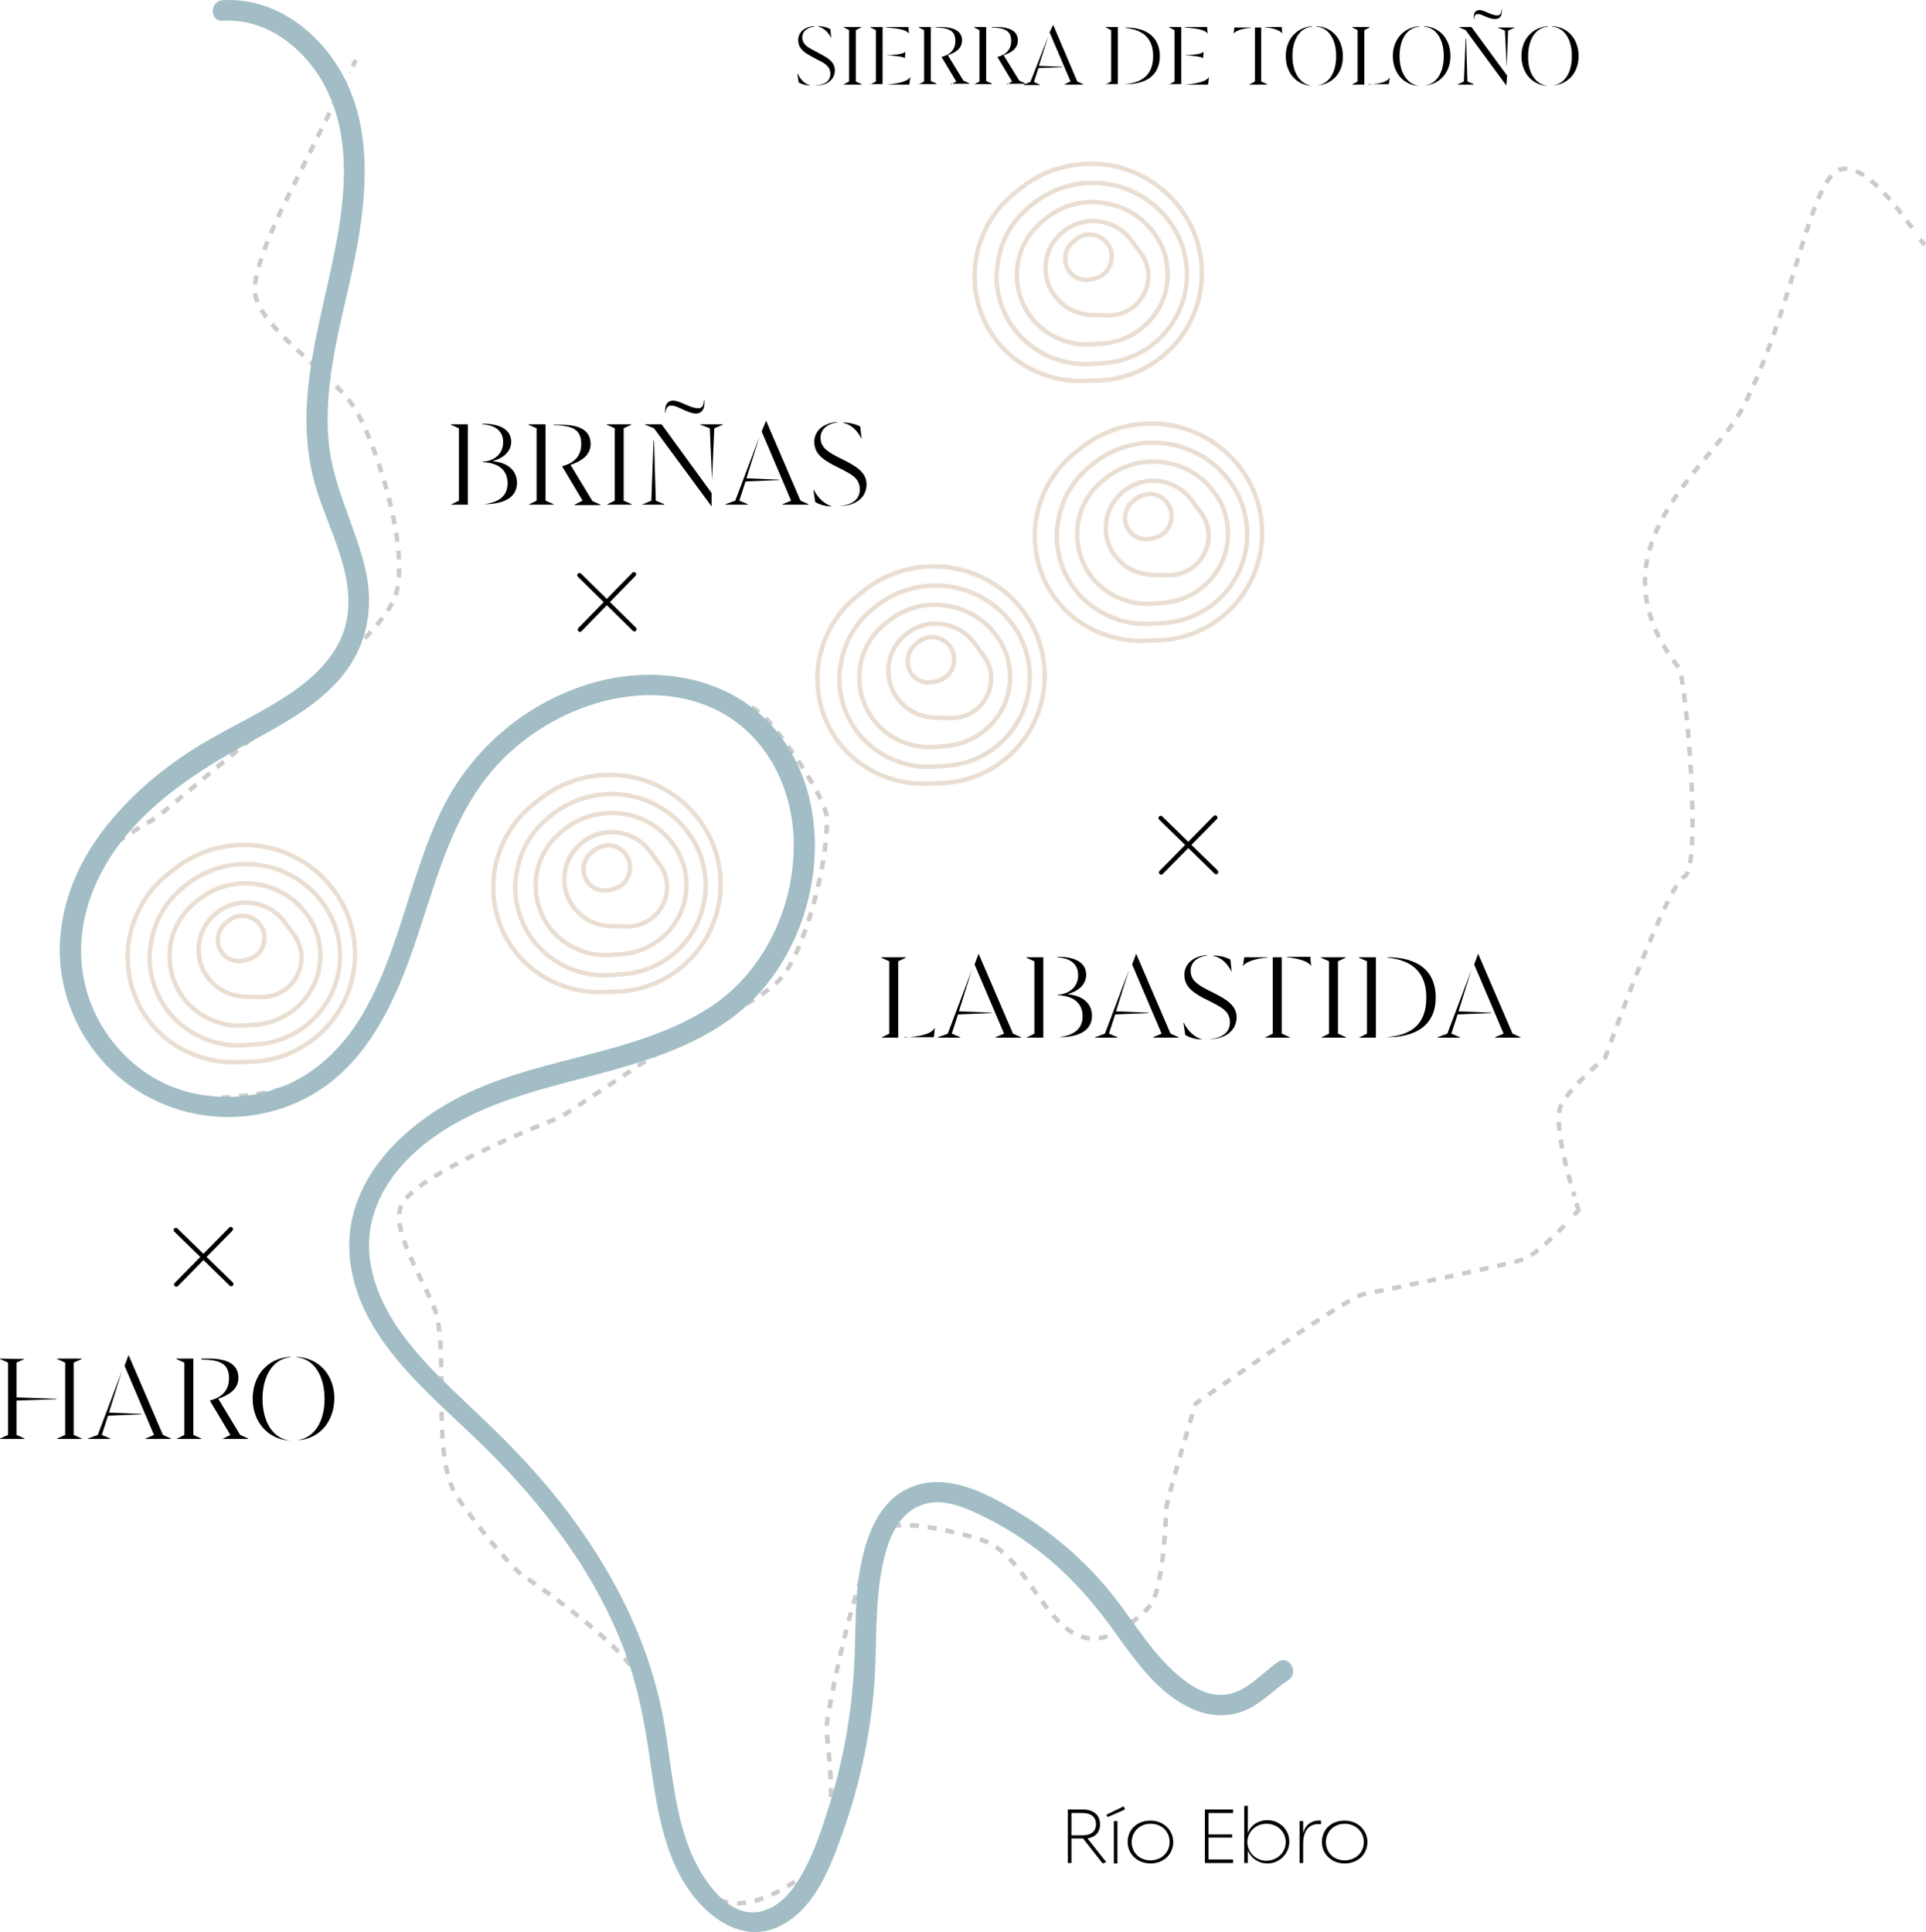 <?xml version="1.0" encoding="utf-8"?>
<!-- Generator: Adobe Illustrator 21.1.0, SVG Export Plug-In . SVG Version: 6.00 Build 0)  -->
<svg version="1.1" id="Capa_1" xmlns="http://www.w3.org/2000/svg" xmlns:xlink="http://www.w3.org/1999/xlink" x="0px" y="0px"
	 viewBox="0 0 431.42 432.8" style="enable-background:new 0 0 431.42 432.8;" xml:space="preserve">
<style type="text/css">
	.st0{fill:none;stroke:#EADED3;stroke-miterlimit:10;}
	.st1{fill:none;stroke:#CCCACB;stroke-miterlimit:10;}
	.st2{fill:none;stroke:#CCCACB;stroke-miterlimit:10;stroke-dasharray:2.006,2.006;}
	.st3{fill:none;stroke:#CCCACB;stroke-miterlimit:10;stroke-dasharray:2.001,2.001;}
	.st4{fill:#A2BDC5;}
	.st5{fill:none;stroke:#000000;stroke-linecap:round;stroke-linejoin:round;stroke-miterlimit:10;}
</style>
<g id="Planoo">
</g>
<g id="BG">
</g>
<g>
	<g>
		<g>
			<path class="st0" d="M116,194.15c0.9-4.1,3.2-7.9,6.5-10.7l0.6-0.5c4.6-3.9,10.7-5.7,16.7-4.9s11.4,4.1,14.8,9.1
				c3.1,4.5,4.2,10.2,3,15.5c-1.9,8.7-9.4,15.1-18.3,15.6l-2.9,0.2c-5.3,0.3-10.6-1.6-14.6-5.2c-4.2-3.8-6.5-9.3-6.4-15
				C115.5,196.75,115.7,195.45,116,194.15"/>
		</g>
		<g>
			<path class="st0" d="M149.2,200.65c0.6-2.5,0-5.1-1.5-7.1l-2-2.7c-1.8-2.5-4.6-4.1-7.7-4.4c-3.1-0.3-6.1,0.8-8.4,3
				c-2,1.9-3.1,4.5-3.2,7.2c-0.1,2.8,0.9,5.4,2.8,7.4c1.9,2.1,4.6,3.3,7.4,3.4l3.7,0.1c4.1,0.1,7.7-2.5,8.8-6.5
				C149.2,200.95,149.2,200.75,149.2,200.65"/>
			<path class="st0" d="M126,186.15l-0.6,0.5c-3.4,2.9-5.4,7.1-5.4,11.5c-0.1,4.4,1.7,8.7,5,11.7c3.1,2.8,7.2,4.3,11.4,4.1l2.7-0.2
				c6.9-0.4,12.8-5.4,14.3-12.1v-0.1c0.9-4.2,0.1-8.6-2.4-12.1c-2.7-4-7-6.6-11.8-7.2C134.4,181.65,129.6,183.05,126,186.15"/>
			<path class="st0" d="M133,190.55l-0.6,0.5c-1.8,1.5-2.2,4.2-1,6.2c1.1,1.8,3.2,2.6,5.3,2.1l0.7-0.2c1.7-0.4,3-1.7,3.5-3.3
				c0.5-1.6,0.2-3.4-0.9-4.7c-0.8-1-2.1-1.7-3.4-1.8C135.4,189.35,134,189.75,133,190.55"/>
			<path class="st0" d="M111.1,193.45c1.2-5.2,4.1-9.9,8.4-13.3l1.5-1.2c5.4-4.3,12.4-6.1,19.3-5.1c6.8,1,13,4.9,16.9,10.6
				c3.6,5.2,5,11.8,3.8,18.1c-1,5.4-3.9,10.4-8.1,13.9c-4.2,3.6-9.5,5.6-15,5.7l-3.3,0.1c-5.6,0.1-11.1-1.8-15.5-5.3
				c-5.6-4.6-8.7-11.3-8.6-18.5C110.5,196.65,110.7,195.05,111.1,193.45"/>
		</g>
	</g>
	<g>
		<g>
			<path class="st0" d="M34.1,209.85c0.9-4.1,3.2-7.9,6.5-10.7l0.6-0.5c4.6-3.9,10.7-5.7,16.7-4.9c6,0.8,11.4,4.1,14.8,9.1
				c3.1,4.5,4.2,10.2,3,15.5c-1.9,8.7-9.4,15.1-18.3,15.6l-2.9,0.2c-5.3,0.3-10.6-1.6-14.6-5.2c-4.2-3.8-6.5-9.3-6.4-15
				C33.6,212.55,33.8,211.15,34.1,209.85"/>
		</g>
		<g>
			<path class="st0" d="M67.3,216.45c0.6-2.5,0-5.1-1.5-7.1l-2-2.7c-1.8-2.5-4.6-4.1-7.7-4.4s-6.1,0.8-8.4,3c-2,1.9-3.1,4.5-3.2,7.2
				c-0.1,2.8,0.9,5.4,2.8,7.4c1.9,2.1,4.6,3.3,7.4,3.4l3.7,0.1c4.1,0.1,7.7-2.5,8.8-6.5C67.2,216.75,67.3,216.55,67.3,216.45"/>
			<path class="st0" d="M44,201.95l-0.6,0.5c-3.4,2.9-5.4,7.1-5.4,11.5c-0.1,4.4,1.7,8.7,5,11.7c3.1,2.8,7.2,4.3,11.4,4.1l2.7-0.2
				c6.9-0.4,12.8-5.4,14.3-12.1v-0.1c0.9-4.2,0.1-8.6-2.4-12.1c-2.7-4-7-6.6-11.8-7.2C52.5,197.35,47.7,198.85,44,201.95"/>
			<path class="st0" d="M51.1,206.35l-0.6,0.5c-1.8,1.5-2.2,4.2-1,6.2c1.1,1.8,3.2,2.6,5.3,2.1l0.7-0.2c1.7-0.4,3-1.7,3.5-3.3
				c0.5-1.6,0.2-3.4-0.9-4.7c-0.8-1-2.1-1.7-3.4-1.8C53.5,205.05,52.1,205.45,51.1,206.35"/>
			<path class="st0" d="M29.2,209.15c1.2-5.2,4.1-9.9,8.4-13.3l1.5-1.2c5.4-4.3,12.4-6.1,19.3-5.1c6.8,1,13,4.9,16.9,10.6
				c3.6,5.2,5,11.8,3.8,18.1c-1,5.4-3.9,10.4-8.1,13.9c-4.2,3.6-9.5,5.6-15,5.7l-3.3,0.1c-5.6,0.1-11.1-1.8-15.5-5.3
				c-5.6-4.6-8.7-11.3-8.6-18.5C28.6,212.45,28.8,210.75,29.2,209.15"/>
		</g>
	</g>
	<g>
		<g>
			<path class="st0" d="M223.8,57.25c0.9-4.1,3.2-7.9,6.5-10.7l0.6-0.5c4.6-3.9,10.7-5.7,16.7-4.9c6,0.8,11.4,4.1,14.8,9.1
				c3.1,4.5,4.2,10.2,3,15.5c-1.9,8.7-9.4,15.1-18.3,15.6l-2.9,0.2c-5.3,0.3-10.6-1.6-14.6-5.2c-4.2-3.8-6.5-9.3-6.4-15
				C223.4,59.95,223.5,58.55,223.8,57.25"/>
		</g>
		<g>
			<path class="st0" d="M257,63.75c0.6-2.5,0-5.1-1.5-7.1l-2-2.7c-1.8-2.5-4.6-4.1-7.7-4.4c-3.1-0.3-6.1,0.8-8.4,3
				c-2,1.9-3.1,4.5-3.2,7.2c-0.1,2.8,0.9,5.4,2.8,7.4c1.9,2.1,4.6,3.3,7.4,3.4l3.7,0.1c4.1,0.1,7.7-2.5,8.8-6.5
				C257,64.05,257,63.95,257,63.75"/>
			<path class="st0" d="M233.8,49.35l-0.6,0.5c-3.4,2.9-5.4,7.1-5.4,11.5c-0.1,4.4,1.7,8.7,5,11.7c3.1,2.8,7.2,4.3,11.4,4.1l2.7-0.2
				c6.9-0.4,12.8-5.4,14.3-12.1v-0.1c0.9-4.2,0.1-8.6-2.4-12.1c-2.7-4-7-6.6-11.8-7.2C242.2,44.75,237.4,46.15,233.8,49.35"/>
			<path class="st0" d="M240.9,53.75l-0.6,0.5c-1.8,1.5-2.2,4.2-1,6.2c1.1,1.8,3.2,2.6,5.3,2.1l0.7-0.2c1.7-0.4,3-1.7,3.5-3.3
				s0.2-3.4-0.9-4.7c-0.8-1-2.1-1.7-3.4-1.8C243.2,52.45,241.9,52.85,240.9,53.75"/>
			<path class="st0" d="M218.9,56.55c1.2-5.2,4.1-9.9,8.4-13.3l1.5-1.2c5.4-4.3,12.4-6.1,19.3-5.1c6.8,1,13,4.9,16.9,10.6
				c3.6,5.2,5,11.8,3.8,18.1c-1,5.4-3.9,10.4-8.1,13.9c-4.2,3.6-9.5,5.6-15,5.7l-3.3,0.1c-5.6,0.1-11.1-1.8-15.5-5.3
				c-5.6-4.6-8.7-11.3-8.6-18.5C218.4,59.85,218.5,58.15,218.9,56.55"/>
		</g>
	</g>
	<g>
		<g>
			<path class="st0" d="M237.3,115.45c0.9-4.1,3.2-7.9,6.5-10.7l0.6-0.5c4.6-3.9,10.7-5.7,16.7-4.9c6,0.8,11.4,4.1,14.8,9.1
				c3.1,4.5,4.2,10.2,3,15.5c-1.9,8.7-9.4,15.1-18.3,15.6l-2.9,0.2c-5.3,0.3-10.6-1.6-14.6-5.2c-4.2-3.8-6.5-9.3-6.4-15
				C236.8,118.05,237,116.75,237.3,115.45"/>
		</g>
		<g>
			<path class="st0" d="M270.5,121.95c0.6-2.5,0-5.1-1.5-7.1l-2-2.7c-1.8-2.5-4.6-4.1-7.7-4.4c-3.1-0.3-6.1,0.8-8.4,3
				c-2,1.9-3.1,4.5-3.2,7.2c-0.1,2.8,0.9,5.4,2.8,7.4c1.9,2.1,4.6,3.3,7.4,3.4l3.7,0.1c4.1,0.1,7.7-2.5,8.8-6.5
				C270.5,122.25,270.5,122.05,270.5,121.95"/>
			<path class="st0" d="M247.3,107.45l-0.6,0.5c-3.4,2.9-5.4,7.1-5.4,11.5c-0.1,4.4,1.7,8.7,5,11.7c3.1,2.8,7.2,4.3,11.4,4.1
				l2.7-0.2c6.9-0.4,12.8-5.4,14.3-12.1v-0.1c0.9-4.2,0.1-8.6-2.4-12.1c-2.7-4-7-6.6-11.8-7.2
				C255.7,102.95,250.9,104.35,247.3,107.45"/>
			<path class="st0" d="M254.3,111.85l-0.6,0.5c-1.8,1.5-2.2,4.2-1,6.2c1.1,1.8,3.2,2.6,5.3,2.1l0.7-0.2c1.7-0.4,3-1.7,3.5-3.3
				s0.2-3.4-0.9-4.7c-0.8-1-2.1-1.7-3.4-1.8C256.7,110.65,255.3,111.05,254.3,111.85"/>
			<path class="st0" d="M232.4,114.75c1.2-5.2,4.1-9.9,8.4-13.3l1.5-1.2c5.4-4.3,12.4-6.1,19.3-5.1c6.8,1,13,4.9,16.9,10.6
				c3.6,5.2,5,11.8,3.8,18.1c-1,5.4-3.9,10.4-8.1,13.9c-4.2,3.6-9.5,5.6-15,5.7l-3.3,0.1c-5.6,0.1-11.1-1.8-15.5-5.3
				c-5.6-4.6-8.7-11.3-8.6-18.5C231.8,117.95,232,116.35,232.4,114.75"/>
		</g>
	</g>
	<g>
		<g>
			<path class="st0" d="M188.6,147.45c0.9-4.1,3.2-7.9,6.5-10.7l0.6-0.5c4.6-3.9,10.7-5.7,16.7-4.9s11.4,4.1,14.8,9.1
				c3.1,4.5,4.2,10.2,3,15.5c-1.9,8.7-9.4,15.1-18.3,15.6l-2.9,0.2c-5.3,0.3-10.6-1.6-14.6-5.2c-4.2-3.8-6.5-9.3-6.4-15
				C188.1,150.05,188.3,148.75,188.6,147.45"/>
		</g>
		<g>
			<path class="st0" d="M221.8,153.95c0.6-2.5,0-5.1-1.5-7.1l-2-2.7c-1.8-2.5-4.6-4.1-7.7-4.4c-3.1-0.3-6.1,0.8-8.4,3
				c-2,1.9-3.1,4.5-3.2,7.2c-0.1,2.8,0.9,5.4,2.8,7.4c1.9,2.1,4.6,3.3,7.4,3.4l3.7,0.1c4.1,0.1,7.7-2.5,8.8-6.5
				C221.7,154.25,221.7,154.15,221.8,153.95"/>
			<path class="st0" d="M198.5,139.55l-0.6,0.5c-3.4,2.9-5.4,7.1-5.4,11.5c-0.1,4.4,1.7,8.7,5,11.7c3.1,2.8,7.2,4.3,11.4,4.1
				l2.7-0.2c6.9-0.4,12.8-5.4,14.3-12.1v-0.1c0.9-4.2,0.1-8.6-2.4-12.1c-2.7-4-7-6.6-11.8-7.2C207,134.95,202.2,136.35,198.5,139.55
				"/>
			<path class="st0" d="M205.6,143.95l-0.6,0.5c-1.8,1.5-2.2,4.2-1,6.2c1.1,1.8,3.2,2.6,5.3,2.1l0.7-0.2c1.7-0.4,3-1.7,3.5-3.3
				s0.2-3.4-0.9-4.7c-0.8-1-2.1-1.7-3.4-1.8S206.6,143.05,205.6,143.95"/>
			<path class="st0" d="M183.7,146.75c1.2-5.2,4.1-9.9,8.4-13.3l1.5-1.2c5.4-4.3,12.4-6.1,19.3-5.1c6.8,1,13,4.9,16.9,10.6
				c3.6,5.2,5,11.8,3.8,18.1c-1,5.4-3.9,10.4-8.1,13.9c-4.2,3.6-9.5,5.6-15,5.7l-3.3,0.1c-5.6,0.1-11.1-1.8-15.5-5.3
				c-5.6-4.6-8.7-11.3-8.6-18.5C183.1,150.05,183.3,148.35,183.7,146.75"/>
		</g>
	</g>
	<g>
		<path class="st1" d="M431.2,54.75c-0.2-0.1-0.6-0.5-1.1-1.1"/>
		<path class="st2" d="M428.3,51.05c-3.9-5.3-10.7-14.4-16-13.1c-7,1.8-10.5,31.5-22,53.5c-6.9,13.2-35.2,31.5-14.2,58.2
			c1.4,1.8,5.3,44.5,1.2,46.7s-17.7,40.5-17.7,40.5s-9.2,7.8-10.2,11.5c-1.1,4.1,1.7,14.5,3.3,19.6"/>
		<path class="st1" d="M353.1,269.55c0.3,0.9,0.5,1.5,0.5,1.5s-0.4,0.4-1,1.2"/>
		<path class="st3" d="M350.4,274.55c-2.9,3-7.1,7-9.6,7.7c-4.1,1.3-31.8,7-35.5,7.7s-37.5,24.5-37.5,24.5s-6.6,21.9-6.6,23.8
			s-0.6,16.1-3.1,20.7c-1.4,2.6-7.1,6.5-9.5,7.4c-13.2,5-17.2-17.3-28.2-21.2c-4.1-1.5-19.8-5.6-22.5-2.2
			c-6.7,8.4-12.8,42.3-12.8,44.2s3.9,26.4-3.2,31.7c-7.9,5.9-17.5,11.1-24.7,4.3c-9.6-9.1-9.2-35.2-14.3-47.3
			c-3.4-8-26.2-23.2-26.2-23.2s-4.9-4.1-14.1-17c-6-8.5-2.3-29.8-4.7-40.7c-1.3-5.7-11.3-19.8-7.7-25.5c4.6-7.4,35.4-19.2,35.4-19.2
			l29.3-19.4c0,0,16.2-6.5,20.6-12.4c5.2-6.9,10-25.6,9.7-35.2c-0.1-4.6-10.5-19.2-13.8-22.5c-3.9-3.8-7.4-3.7-12.7-5.3
			c-20-6-35.6,3.5-37.5,4.7c-1.9,1.3-21.2,23-21.2,23s-8.9,27.4-11.5,35.5c-2.4,7.5-14.1,19-20.7,23.5c-5.2,3.5-26.1,5.2-31.8,2.5
			c-27.2-13-22-37.4-16.2-50.3c1.6-3.5,15.4-11.3,15.4-11.3l29.9-24.9c0,0,20.8-16.6,23.5-24.7c3.2-9.8-3.7-32.5-8.8-41.4
			c-4.7-8.1-20.6-17.5-22.6-25.8c-1.3-5.5,6.9-21.4,6.9-21.4l14.2-28.6"/>
		<line class="st1" x1="79" y1="14.85" x2="79.7" y2="13.45"/>
	</g>
	<g>
		<path d="M5.5,304.45l-1.8,0.8v7.8l8.9,0.3v0.1l-8.9,0.3v7.7l1.8,0.8v0.1H0v-0.1l1.8-0.8v-16.2l-1.8-0.8v-0.1L5.5,304.45
			L5.5,304.45z M16.5,305.25v16.2l1.8,0.8v0.1h-5.5v-0.1l1.8-0.8v-16.2l-1.8-0.8v-0.1h5.5v0.1L16.5,305.25z"/>
		<path d="M27.3,307.15L27.3,307.15l-2.9,9.3l7.3,0.3v0.1l-7.5,0.3l-1.4,4.3l1.9,0.8v0.1h-5v-0.1l2.2-0.8L27.3,307.15z M28.8,303.55
			l7.7,17.9l1.8,0.8v0.1h-5.7v-0.1l1.9-0.8l-6.6-15.5L28.8,303.55L28.8,303.55z"/>
		<path d="M39.5,322.35L39.5,322.35l1.8-0.9v-16.2l-1.8-0.8v-0.1h3.8v17.1l1.8,0.8v0.1H39.5z M49.8,322.35L49.8,322.35l1.8-0.9
			l-4.6-7.7c1.5-0.4,4.3-1.4,4.3-5s-2.5-4.1-6.2-4.2v-0.2h1.7c4,0,6.6,1.2,6.6,4.3c0,2.6-2.2,3.9-4.5,4.7l4.9,8.1l1.8,0.8v0.1H49.8z
			"/>
		<path d="M65,322.75c-5-0.3-8.4-4.2-8.4-9.4c0-5.2,3.3-9.1,8.4-9.4v0.1c-4,0.4-6.2,4.4-6.2,9.3C58.8,318.35,61,322.25,65,322.75
			L65,322.75z M66.5,322.65c4-0.5,6.2-4.3,6.2-9.3c0-4.9-2.2-8.9-6.2-9.3v-0.1c5.1,0.3,8.4,4.2,8.4,9.4
			C74.8,318.55,71.5,322.45,66.5,322.65L66.5,322.65z"/>
	</g>
	<g>
		<g>
			<g>
				<path d="M247,417.45l-4.4-5.6h-0.1H240v5.5h-0.8v-12h3.3c2.3,0,3.9,1.1,3.9,3.3c0,1.9-1.1,2.9-2.8,3.2l4.2,5.3L247,417.45z
					 M240,411.15h2.5c1.8,0,3-0.8,3-2.5s-1.2-2.5-3-2.5H240V411.15z"/>
				<path d="M247.8,406.55l3.9-1.9l0.3,0.7l-3.9,1.7L247.8,406.55z M249.5,407.95h0.8v9.5h-0.8V407.95z"/>
				<path d="M257.7,417.45c-3,0-5.1-2.2-5.1-4.8c0-2.7,2-4.8,5.1-4.8c3,0,5.1,2.2,5.1,4.8C262.8,415.35,260.7,417.45,257.7,417.45z
					 M257.7,408.55c-2.5,0-4.2,1.9-4.2,4.1c0,2.3,1.7,4.1,4.2,4.1c2.5,0,4.3-1.8,4.3-4.1S260.3,408.55,257.7,408.55z"/>
				<path d="M270.7,416.55h5.5v0.8h-6.3v-12h6.3v0.8h-5.5v4.8h5.3v0.7h-5.3V416.55z"/>
				<path d="M279.5,414.55v2.8h-0.8v-12.8h0.8v6.1c0.6-1.7,2.3-2.9,4.4-2.9c2.7,0,4.9,2.1,4.9,4.8c0,2.7-2.2,4.9-4.9,4.9
					C281.9,417.45,280.2,416.25,279.5,414.55z M288,412.65c0-2.3-1.9-4.1-4.3-4.1c-2.4,0-4.3,1.8-4.3,4.1c0,2.3,1.9,4.2,4.3,4.2
					C286.2,416.75,288,414.95,288,412.65z"/>
				<path d="M291.9,413.05v4.3h-0.8v-9.4h0.8v2.7c0.4-1.6,1.7-3,4-2.8v0.8C293.1,408.35,291.9,410.25,291.9,413.05z"/>
				<path d="M301.2,417.45c-3,0-5.1-2.2-5.1-4.8c0-2.7,2-4.8,5.1-4.8c3,0,5.1,2.2,5.1,4.8C306.3,415.35,304.2,417.45,301.2,417.45z
					 M301.2,408.55c-2.5,0-4.2,1.9-4.2,4.1c0,2.3,1.7,4.1,4.2,4.1s4.3-1.8,4.3-4.1S303.7,408.55,301.2,408.55z"/>
			</g>
		</g>
	</g>
	<g>
		<path class="st4" d="M49.9,4.65c8.6-0.5,16.1,4.5,20.9,11.4c5.7,8.2,6.8,18.1,6,27.8c-1.8,21.8-12.6,43.1-6.1,65.1
			c2.7,9.2,8.3,18.6,7.2,28.4c-0.9,8.2-6.9,14.1-13.5,18.4c-6.9,4.6-14.6,7.9-21.6,12.4c-7.4,4.8-14.1,10.6-19.5,17.6
			c-5.2,6.7-8.8,14.6-9.7,23.1c-1,8.6,1.3,17.4,6.1,24.6c10.1,15.2,29.7,20.9,46.4,13.7c15.6-6.7,22.5-22.6,27.5-37.7
			s9-31,21.6-41.8c11-9.5,27.2-14.9,41.4-10.2c13.9,4.6,21.3,18.1,21.2,32.2c-0.1,14.2-7,28.5-19.1,36.2
			c-16.2,10.3-36.3,10.8-53.5,18.8c-14.6,6.8-28.7,20.1-26.8,37.6c2,17.7,17.7,29.8,29.6,41.4c13.5,13.2,25.5,28.8,32.1,46.7
			c3.3,8.9,4.7,18,6,27.4c1.3,8.6,2.9,17.5,7.7,24.9c4.7,7.1,13,13.2,21.5,8.5c7.5-4.1,10.8-13.2,13.5-20.7
			c3.6-10.1,5.9-20.7,6.9-31.4c0.8-8.5,0.2-17.1,1.5-25.6c0.9-5.8,2.7-13.5,8.7-16.1c4.3-1.9,9-0.2,13,1.7c4.3,2,8.4,4.4,12.2,7.2
			c7.6,5.5,13.6,12.3,19,19.9c4.6,6.4,9.8,13.7,17.3,16.8c3.2,1.4,6.8,1.7,10.2,0.7c4.4-1.4,7.3-4.8,11-7.3c2.5-1.7,0.1-5.8-2.4-4
			c-3.6,2.5-6.7,6.4-11.2,7.2c-3.6,0.6-7-1-9.8-3.2c-6.7-5.1-10.9-12.7-16.1-19.2c-5.9-7.4-13.1-13.6-21.2-18.5
			c-7.2-4.3-16.6-9.3-24.9-5c-6,3-8.7,9.9-10,16.1c-1.7,7.9-1.2,15.9-1.7,24c-0.6,10.6-2.5,21.1-5.7,31.2c-1.5,4.7-3.1,9.6-5.4,13.9
			c-1.8,3.4-4.3,7.1-7.9,8.7c-8.7,4.1-15.6-7.3-18.1-14c-3.2-8.6-3.8-17.9-5.3-26.8c-3.1-18.6-11.8-35.4-23.4-50.2
			c-5.8-7.4-12.4-14.1-19.3-20.6c-6.3-6-12.9-12-17.7-19.4c-4.6-7.1-7.3-15.4-5-23.8c2.1-7.8,7.9-14.1,14.5-18.6
			c15.9-10.8,35.3-11.8,52.5-18.8c7.7-3.1,14.9-7.4,20.3-13.7c4.7-5.5,8-12,9.9-18.9c3.7-13.4,2-28.8-7.3-39.6
			c-9.9-11.5-26.1-14.2-40.2-10.3c-15,4.2-27.5,14.7-34.3,28.7c-7,14.5-9.3,30.9-17.3,45c-4,7-9.7,13.1-17.2,16.4
			c-8.2,3.5-17.8,3.8-26.1,0.4c-8.1-3.3-14.6-10.2-17.8-18.2c-3.2-7.9-3-16.6-0.1-24.5c6.2-16.8,21.7-26.9,36.7-35
			c6.9-3.8,14.2-7.8,19.4-14c5.7-6.9,7.3-15.3,5.4-23.9c-2.2-9.8-7.4-18.7-8.3-28.9c-1-11.3,1.7-22.4,4.2-33.3
			c4.4-18.9,8.1-41.2-6.8-56.6c-5.5-5.7-13-9.4-21-8.9C46.9,0.15,46.9,4.85,49.9,4.65L49.9,4.65z"/>
	</g>
	<g>
		<g>
			<path d="M197.4,232.45L197.4,232.45l1.8-0.9v-16.2l-1.8-0.8v-0.1h5.5v0.1l-1.7,0.8v17.1H197.4z M202.6,232.45L202.6,232.45
				c3.6-0.3,6-0.8,6.7-2.1h0.1l-0.2,2h-6.6V232.45z"/>
			<path d="M217.7,217.25L217.7,217.25l-2.9,9.3l7.3,0.3v0.1l-7.5,0.3l-1.4,4.3l1.9,0.8v0.1h-5v-0.1l2.2-0.8L217.7,217.25z
				 M219.2,213.65l7.7,17.9l1.8,0.8v0.1H223v-0.1l1.9-0.8l-6.6-15.5L219.2,213.65L219.2,213.65z"/>
			<path d="M229.9,232.45L229.9,232.45l1.8-0.9v-16.2l-1.8-0.8v-0.1h3.8v18H229.9z M236.3,232.45L236.3,232.45
				c3.8-0.3,6.2-1.6,6.2-4.8c0-2.8-1.9-4.6-5.6-4.7v-0.1c2.7-0.2,4.6-1.8,4.6-4.4c0-2.4-1.6-3.8-4.7-4v-0.1h1c3.8,0.2,5.5,1.8,5.5,4
				c0,2.4-2.1,3.8-4,4.3v0.1c3.4,0.3,5.3,2.2,5.3,4.8c0,3.3-2.9,4.8-7.4,4.8L236.3,232.45z"/>
			<path d="M252.9,217.25L252.9,217.25l-2.9,9.3l7.3,0.3v0.1l-7.5,0.3l-1.4,4.3l1.9,0.8v0.1h-5v-0.1l2.2-0.8L252.9,217.25z
				 M254.5,213.65l7.7,17.9l1.8,0.8v0.1h-5.7v-0.1l1.9-0.8l-6.6-15.5L254.5,213.65L254.5,213.65z"/>
			<path d="M269.3,232.85c-1.2,0-2.7-0.3-3.8-1l-0.4-2.7h0.1C266.1,230.95,267.5,232.35,269.3,232.85L269.3,232.85z M270.7,232.75
				c2.9-0.1,4.8-1.4,4.8-3.7c0-2.6-2.1-3.5-4.4-4.7l-1.6-0.8c-2.6-1.4-4.2-2.7-4.2-5.2c0-2.4,2-4.2,5.1-4.4v0.1
				c-2.3,0.3-3.7,1.6-3.7,3.4c0,2.1,1.5,3.1,3.8,4.3l1.6,0.8c2.7,1.4,4.9,2.7,4.9,5.4C276.9,230.95,274.4,232.85,270.7,232.75
				L270.7,232.75z M275.9,217.75c-0.9-1.9-2.4-3.3-4.1-3.6v-0.1c1.1,0,2.7,0.3,3.8,0.9L275.9,217.75L275.9,217.75z"/>
			<path d="M278.4,216.45l0.3-2h5.2v0.1C282.6,214.55,279.2,215.15,278.4,216.45L278.4,216.45z M283.3,232.45L283.3,232.45l1.8-0.9
				v-17.1h2v17.1l1.8,0.8v0.1H283.3z M293.7,216.45c-0.7-1.4-4.2-1.9-5.4-2v-0.1h5.2L293.7,216.45L293.7,216.45z"/>
			<path d="M295.9,232.45L295.9,232.45l1.8-0.9v-16.2l-1.8-0.8v-0.1h5.5v0.1l-1.7,0.8v16.2l1.8,0.8v0.1H295.9z"/>
			<path d="M304.4,232.45L304.4,232.45l1.8-0.9v-16.2l-1.8-0.8v-0.1h3.8v18H304.4z M310.4,232.35c5.8-0.4,9.1-2.9,9.1-8.9
				c0-5.7-3.3-8.4-8.7-8.9v-0.1c7.1,0,10.8,3.3,10.8,9C321.6,229.55,317.3,232.45,310.4,232.35L310.4,232.35z"/>
			<path d="M329.6,217.25L329.6,217.25l-2.9,9.3l7.3,0.3v0.1l-7.5,0.3l-1.4,4.3l1.9,0.8v0.1h-5v-0.1l2.2-0.8L329.6,217.25z
				 M331.1,213.65l7.7,17.9l1.8,0.8v0.1h-5.7v-0.1l1.9-0.8l-6.6-15.5L331.1,213.65L331.1,213.65z"/>
		</g>
	</g>
	<g>
		<g>
			<path d="M181.6,19.15c-0.8,0-1.9-0.2-2.7-0.7l-0.3-1.9h0.1C179.3,17.85,180.3,18.85,181.6,19.15L181.6,19.15z M182.6,19.15
				c2.1-0.1,3.4-1,3.4-2.6c0-1.8-1.5-2.5-3.1-3.3l-1.1-0.6c-1.9-1-3-1.9-3-3.7c0-1.7,1.4-3,3.6-3.1v0.1c-1.6,0.2-2.7,1.1-2.7,2.4
				c0,1.5,1.1,2.2,2.7,3l1.1,0.6c1.9,1,3.5,1.9,3.5,3.8C187,17.85,185.2,19.25,182.6,19.15L182.6,19.15z M186.2,8.55
				c-0.6-1.3-1.7-2.3-2.9-2.6v-0.1c0.8,0,1.9,0.2,2.7,0.7L186.2,8.55L186.2,8.55z"/>
			<path d="M188.9,18.95L188.9,18.95l1.3-0.7V6.75l-1.2-0.6v-0.1h3.9v0.1l-1.2,0.6v11.5l1.3,0.6v0.1H188.9z"/>
			<path d="M194.9,18.95L194.9,18.95l1.3-0.7V6.75l-1.2-0.6v-0.1h2.7v12.8h-2.8V18.95z M202.7,13.05c-0.3-0.4-2.7-0.6-4.2-0.7l0,0
				c1.5,0,3.8-0.2,4.2-0.7h0.1L202.7,13.05L202.7,13.05z M203.6,7.55c-0.5-0.9-2.5-1.2-5.1-1.4v-0.1h5L203.6,7.55L203.6,7.55z
				 M198.5,18.95L198.5,18.95c2.6-0.2,4.8-0.7,5.3-1.6h0.1l-0.2,1.6H198.5z"/>
			<path d="M205.7,18.95L205.7,18.95l1.3-0.7V6.75l-1.2-0.6v-0.1h2.7v12.1l1.3,0.6v0.1h-4.1V18.95z M213,18.95L213,18.95l1.2-0.7
				l-3.3-5.5c1.1-0.3,3.1-1,3.1-3.6c0-2.5-1.8-2.9-4.4-3v-0.1h1.2c2.8,0,4.7,0.9,4.7,3c0,1.8-1.5,2.8-3.2,3.3l3.5,5.7l1.3,0.6v0.1
				H213V18.95z"/>
			<path d="M218.1,18.95L218.1,18.95l1.3-0.7V6.75l-1.2-0.6v-0.1h2.7v12.1l1.3,0.6v0.1h-4.1V18.95z M225.5,18.95L225.5,18.95
				l1.2-0.7l-3.3-5.5c1.1-0.3,3.1-1,3.1-3.6c0-2.5-1.8-2.9-4.4-3v-0.1h1.2c2.8,0,4.7,0.9,4.7,3c0,1.8-1.5,2.8-3.2,3.3l3.5,5.7
				l1.3,0.6v0.1h-4.1V18.95z"/>
			<path d="M234.8,8.15L234.8,8.15l-2.1,6.6l5.2,0.2v0.1l-5.3,0.2l-1,3.1l1.3,0.6v0.1h-3.6v-0.1l1.5-0.6L234.8,8.15z M235.9,5.55
				l5.4,12.7l1.3,0.6v0.1h-4.1v-0.1l1.3-0.6l-4.7-11L235.9,5.55L235.9,5.55z"/>
			<path d="M247.6,18.95L247.6,18.95l1.3-0.7V6.75l-1.2-0.6v-0.1h2.7v12.8h-2.8V18.95z M251.8,18.85c4.1-0.3,6.5-2.1,6.5-6.3
				c0-4.1-2.4-5.9-6.2-6.3v-0.1c5,0,7.7,2.4,7.7,6.4C259.8,16.85,256.8,18.95,251.8,18.85L251.8,18.85z"/>
			<path d="M261.8,18.95L261.8,18.95l1.3-0.7V6.75l-1.2-0.6v-0.1h2.7v12.8h-2.8V18.95z M269.5,13.05c-0.3-0.4-2.7-0.6-4.2-0.7l0,0
				c1.5,0,3.8-0.2,4.2-0.7h0.1L269.5,13.05L269.5,13.05z M270.5,7.55c-0.5-0.9-2.5-1.2-5.1-1.4v-0.1h5L270.5,7.55L270.5,7.55z
				 M265.4,18.95L265.4,18.95c2.6-0.2,4.8-0.7,5.3-1.6h0.1l-0.2,1.6H265.4z"/>
			<path d="M276.3,7.55l0.2-1.4h3.7v0.1C279.3,6.25,276.9,6.65,276.3,7.55L276.3,7.55z M279.8,18.95L279.8,18.95l1.3-0.7V6.15h1.4
				v12.1l1.3,0.6v0.1H279.8z M287.2,7.55c-0.5-1-3-1.4-3.8-1.4v-0.1h3.7L287.2,7.55L287.2,7.55z"/>
			<path d="M293.9,19.25c-3.6-0.2-5.9-3-5.9-6.7s2.4-6.4,5.9-6.7v0.1c-2.9,0.3-4.4,3.1-4.4,6.6C289.5,16.15,291.1,18.85,293.9,19.25
				L293.9,19.25z M294.9,19.15c2.9-0.3,4.4-3,4.4-6.6c0-3.5-1.5-6.3-4.4-6.6v-0.1c3.6,0.2,5.9,3,5.9,6.7
				C300.9,16.25,298.5,18.95,294.9,19.15L294.9,19.15z"/>
			<path d="M302.8,18.95L302.8,18.95l1.3-0.7V6.75l-1.2-0.6v-0.1h3.9v0.1l-1.2,0.6v12.2H302.8z M306.5,18.95L306.5,18.95
				c2.6-0.2,4.3-0.6,4.7-1.5h0.1l-0.2,1.4h-4.6V18.95z"/>
			<path d="M317.9,19.25c-3.6-0.2-5.9-3-5.9-6.7s2.4-6.4,5.9-6.7v0.1c-2.9,0.3-4.4,3.1-4.4,6.6C313.5,16.15,315.1,18.85,317.9,19.25
				L317.9,19.25z M319,19.15c2.9-0.3,4.4-3,4.4-6.6c0-3.5-1.5-6.3-4.4-6.6v-0.1c3.6,0.2,5.9,3,5.9,6.7S322.5,18.95,319,19.15
				L319,19.15z"/>
			<path d="M326.4,18.95L326.4,18.95l1.5-0.7l0.4-9.6h0.1l0.3,9.6l1.4,0.6v0.1H326.4z M337.4,19.15l-9.1-12.4l-1.4-0.6v-0.1h2.7
				l8,10.9L337.4,19.15L337.4,19.15z M331.1,3.15c-0.7,0-0.9,0.4-0.9,1.1h-0.1c0-0.2,0-0.3,0-0.4c0-0.9,0.4-1.6,1.3-1.6
				c1.1,0,2.6,1.2,4,1.2c0.6,0,0.9-0.4,0.9-1.3h0.1c0,0.2,0,0.3,0,0.4c0,1.2-0.6,1.7-1.4,1.7C333.5,4.35,332,3.15,331.1,3.15z
				 M337.5,15.05l-0.4-8.2l-1.5-0.6v-0.1h3.6v0.1l-1.4,0.6L337.5,15.05L337.5,15.05z"/>
			<path d="M346.7,19.25c-3.6-0.2-5.9-3-5.9-6.7s2.4-6.4,5.9-6.7v0.1c-2.9,0.3-4.4,3.1-4.4,6.6C342.2,16.15,343.8,18.85,346.7,19.25
				L346.7,19.25z M347.7,19.15c2.9-0.3,4.4-3,4.4-6.6c0-3.5-1.5-6.3-4.4-6.6v-0.1c3.6,0.2,5.9,3,5.9,6.7S351.3,18.95,347.7,19.15
				L347.7,19.15z"/>
		</g>
	</g>
	<g>
		<g>
			<line class="st5" x1="129.8" y1="128.85" x2="142.1" y2="140.95"/>
			<line class="st5" x1="142" y1="128.65" x2="129.9" y2="141.05"/>
		</g>
	</g>
	<g>
		<g>
			<line class="st5" x1="260" y1="183.25" x2="272.4" y2="195.35"/>
			<line class="st5" x1="272.2" y1="183.15" x2="260.1" y2="195.45"/>
		</g>
	</g>
	<g>
		<g>
			<line class="st5" x1="39.4" y1="275.55" x2="51.8" y2="287.65"/>
			<line class="st5" x1="51.7" y1="275.35" x2="39.5" y2="287.75"/>
		</g>
	</g>
	<g>
		<g>
			<path d="M101,113.05L101,113.05l1.8-0.9v-16.2l-1.8-0.8v-0.1h3.8v18H101z M107.5,113.05L107.5,113.05c3.8-0.3,6.2-1.6,6.2-4.8
				c0-2.8-1.9-4.6-5.6-4.7v-0.1c2.7-0.2,4.6-1.8,4.6-4.4c0-2.4-1.6-3.8-4.7-4v-0.1h1c3.8,0.2,5.5,1.8,5.5,4c0,2.4-2.1,3.8-4,4.3v0.1
				c3.4,0.3,5.3,2.2,5.3,4.8c0,3.3-2.9,4.8-7.4,4.8L107.5,113.05z"/>
			<path d="M118.4,113.05L118.4,113.05l1.8-0.9v-16.2l-1.8-0.8v-0.1h3.8v17.1l1.8,0.8v0.1L118.4,113.05L118.4,113.05z M128.7,113.05
				L128.7,113.05l1.8-0.9l-4.6-7.7c1.5-0.4,4.3-1.4,4.3-5s-2.5-4.1-6.2-4.2v-0.1h1.7c4,0,6.6,1.2,6.6,4.3c0,2.6-2.2,3.9-4.5,4.7
				l4.9,8.1l1.8,0.8v0.1h-5.8V113.05z"/>
			<path d="M135.9,113.05L135.9,113.05l1.8-0.9v-16.2l-1.8-0.8v-0.1h5.5v0.1l-1.7,0.8v16.2l1.8,0.8v0.1L135.9,113.05L135.9,113.05z"
				/>
			<path d="M143.8,113.05L143.8,113.05l2.1-0.9l0.5-13.5h0.1l0.4,13.5l1.9,0.8v0.1L143.8,113.05L143.8,113.05z M159.4,113.45
				l-12.9-17.5l-2-0.8v-0.1h3.7l11.2,15.4V113.45L159.4,113.45z M150.4,90.85c-0.9,0-1.2,0.6-1.3,1.6H149c0-0.3,0-0.4,0-0.5
				c0-1.3,0.5-2.2,1.8-2.2c1.6,0,3.7,1.7,5.6,1.7c0.9,0,1.2-0.5,1.3-1.8h0.1c0,0.2,0,0.4,0,0.6c0,1.7-0.8,2.4-2,2.4
				C153.9,92.55,151.8,90.85,150.4,90.85z M159.5,107.55l-0.5-11.6l-2.1-0.8v-0.1h5v0.1l-1.9,0.8L159.5,107.55L159.5,107.55z"/>
			<path d="M170.1,97.85L170.1,97.85l-2.9,9.3l7.3,0.3v0.1l-7.5,0.3l-1.4,4.3l1.9,0.8v0.1h-5v-0.1l2.2-0.8L170.1,97.85z
				 M171.6,94.25l7.7,17.9l1.8,0.8v0.1h-5.8v-0.1l1.9-0.8l-6.6-15.5L171.6,94.25L171.6,94.25z"/>
			<path d="M186.4,113.45c-1.2,0-2.7-0.3-3.8-1l-0.4-2.7h0.1C183.2,111.55,184.7,112.95,186.4,113.45L186.4,113.45z M187.8,113.35
				c2.9-0.1,4.8-1.4,4.8-3.7c0-2.6-2.1-3.5-4.4-4.7l-1.6-0.8c-2.6-1.4-4.2-2.7-4.2-5.2c0-2.4,2-4.2,5.1-4.4v0.1
				c-2.3,0.3-3.7,1.6-3.7,3.4c0,2.1,1.5,3.1,3.8,4.3l1.6,0.8c2.7,1.4,4.9,2.7,4.9,5.4C194.1,111.55,191.5,113.45,187.8,113.35
				L187.8,113.35z M193,98.35c-0.9-1.9-2.4-3.3-4.1-3.6v-0.1c1.1,0,2.7,0.3,3.8,0.9L193,98.35L193,98.35z"/>
		</g>
	</g>
</g>
</svg>
